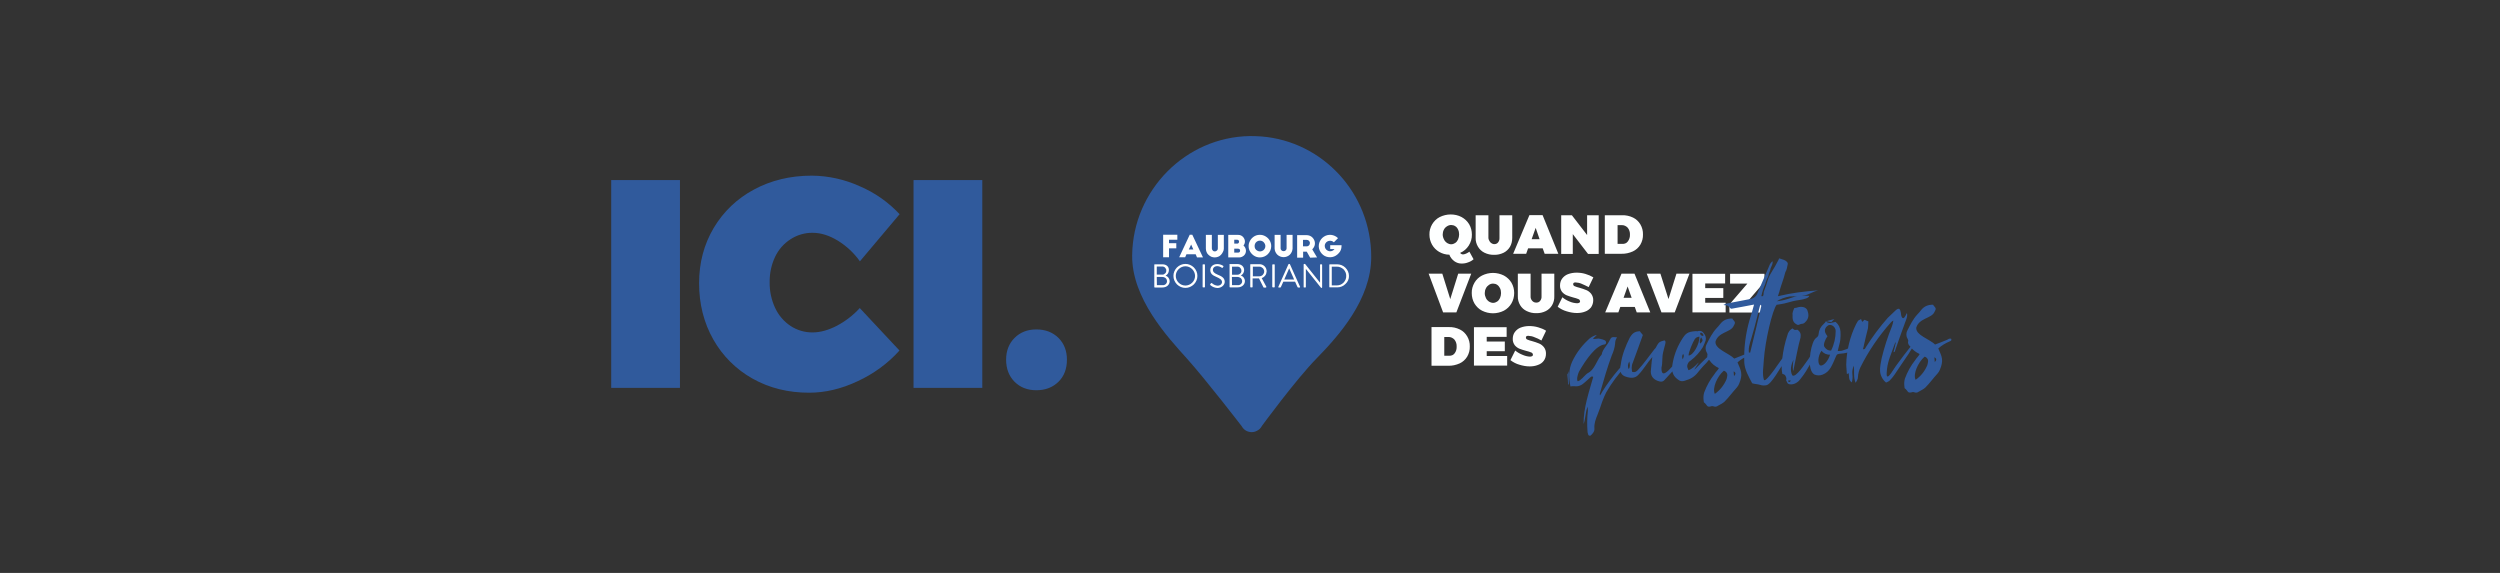 <?xml version="1.0" encoding="utf-8"?>
<!-- Generator: Adobe Illustrator 26.2.1, SVG Export Plug-In . SVG Version: 6.00 Build 0)  -->
<svg version="1.1" id="Layer_1" xmlns="http://www.w3.org/2000/svg" xmlns:xlink="http://www.w3.org/1999/xlink" x="0px" y="0px"
	 width="1920px" height="440px" viewBox="0 0 1920 440" style="enable-background:new 0 0 1920 440;" xml:space="preserve">
<rect x="0" y="0" width="1920" height="440" fill="#333333" stroke="none"/>
<style type="text/css">
	.st0{fill:#305A9C;}
	.st1{fill:#FFFFFF;}
	.st2{fill:#FEFFFF;}
</style>
<g>
	<g>
		<g>
			<path class="st0" d="M795.9,253c-6.8,0-12.4,2.2-16.7,6.5c-4.3,4.3-6.5,9.9-6.5,16.7c0,7,2.2,12.7,6.5,17
				c4.3,4.3,9.9,6.5,16.7,6.5c7,0,12.6-2.2,17-6.5c4.4-4.3,6.5-10,6.5-17c0-6.8-2.2-12.4-6.5-16.7C808.5,255.2,802.9,253,795.9,253z
				 M701.6,297.9h52.8V138.3h-52.8V297.9z M660.4,200.7l30.5-36.2c-8.6-9.2-19.1-16.6-30.7-21.5c-11.5-5.2-24-8-36.7-8.1
				c-16.5,0-31.4,3.6-44.5,10.7c-12.8,6.8-23.5,17-30.9,29.5c-7.4,12.5-11.2,26.6-11.2,42.4c0,15.9,3.6,30.3,10.9,43.2
				c7.1,12.6,17.5,23,30.2,30.1c12.8,7.2,27.3,10.8,43.4,10.8c12.3,0,24.7-2.9,37.2-8.8c12.2-5.6,23.2-13.6,32.2-23.6l-30.5-32.6
				c-5,5.5-11,10.1-17.6,13.6c-6.6,3.4-12.8,5.1-18.6,5.1c-6,0.1-12-1.7-17-5c-5.1-3.4-9.2-8.2-11.8-13.8
				c-2.9-6.2-4.3-12.9-4.2-19.7c-0.1-6.8,1.3-13.5,4.2-19.6c2.6-5.5,6.7-10.2,11.9-13.5c5.1-3.3,11-5,17-4.9c6.2,0,12.6,2,19.2,6
				C650.1,188.9,655.9,194.3,660.4,200.7L660.4,200.7z M469.4,297.9h52.8V138.3h-52.8V297.9z"/>
			<path class="st0" d="M968.8,327.7c0.1-0.1,0.2-0.2,0.2-0.4c0,0,26.2-35.8,42.2-52.1c17.2-17.6,41.9-45.3,41.9-77.9
				c0-48.7-37.1-88.7-84.3-92.5c-2.9-0.2-5.8-0.3-8.8-0.3c-49.4,0.7-89.8,41.5-90.5,91.4c-0.5,33.2,27.4,63.2,41.9,79.3
				s42.2,52.1,42.2,52.1c0.7,1.3,1.8,2.5,3.1,3.3c1.3,0.8,2.8,1.2,4.3,1.3c1.5,0,3-0.3,4.4-1.1C966.8,330.1,968,329.1,968.8,327.7z"
				/>
			<path class="st1" d="M1001.2,203.2v17.2c0,0.1,0.1,0.2,0.1,0.3s0.2,0.1,0.3,0.1h0.9c0.1,0,0.2-0.1,0.3-0.1
				c0.1-0.1,0.1-0.2,0.1-0.3v-13.9l11.7,14.6h0.4c0.1,0,0.2,0,0.3-0.1s0.1-0.2,0.1-0.3v-17.3c0-0.1-0.1-0.2-0.1-0.3
				c-0.1-0.1-0.2-0.1-0.3-0.1h-0.7c-0.1,0-0.1,0-0.2,0c-0.1,0-0.1,0.1-0.2,0.1c0,0-0.1,0.1-0.1,0.2c0,0.1,0,0.1,0,0.2v13.6l0,0
				l-11.5-14.4h-0.6c-0.1,0-0.2,0-0.3,0.1C1001.2,202.9,1001.2,203,1001.2,203.2L1001.2,203.2z M986.3,214.7l3.7-8.4h0.2
				c1.2,2.8,2.5,5.6,3.7,8.4H986.3z M981.8,220.2c0,0.1-0.1,0.2-0.1,0.2c0,0.1,0,0.2,0.1,0.2c0,0.1,0.1,0.1,0.2,0.2
				c0.1,0,0.2,0.1,0.2,0h1c0.1,0,0.2,0,0.3-0.1c0.1-0.1,0.1-0.1,0.2-0.2l1.9-4.2h9l1.9,4.2c0,0.1,0.1,0.2,0.2,0.2
				c0.1,0.1,0.2,0.1,0.3,0.1h1c0.1,0,0.2,0,0.2,0c0.1,0,0.1-0.1,0.2-0.2c0-0.1,0.1-0.1,0.1-0.2s0-0.2-0.1-0.2l-7.7-17.2
				c0-0.1-0.1-0.2-0.2-0.2c-0.1,0-0.2-0.1-0.3-0.1H990c-0.1,0-0.2,0-0.3,0.1c-0.1,0-0.1,0.1-0.2,0.2L981.8,220.2z M962.2,204.8h5
				c0.5,0,1,0.1,1.4,0.3c0.4,0.2,0.8,0.5,1.2,0.8c0.3,0.3,0.6,0.7,0.8,1.2c0.2,0.4,0.3,0.9,0.3,1.4s-0.1,1-0.3,1.4s-0.5,0.8-0.8,1.2
				c-0.3,0.3-0.7,0.6-1.2,0.8s-0.9,0.3-1.4,0.3h-5V204.8z M960.2,203.4v16.9c0,0.1,0.1,0.2,0.1,0.3c0.1,0.1,0.2,0.1,0.3,0.1h1
				c0.1,0,0.2-0.1,0.3-0.1c0.1-0.1,0.1-0.2,0.1-0.3v-6.5h4.9l3.4,6.8c0,0.1,0.1,0.1,0.2,0.2c0.1,0,0.2,0.1,0.2,0.1h1.3
				c0.1,0,0.2,0,0.3-0.1s0.1-0.1,0.2-0.2c0-0.1,0.1-0.2,0.1-0.3c0-0.1,0-0.2-0.1-0.2l-3.5-6.5c1.1-0.4,2-1.1,2.7-2s1-2,1.1-3.2
				c0-0.7-0.2-1.4-0.4-2.1c-0.3-0.7-0.7-1.3-1.2-1.8s-1.1-0.9-1.8-1.2c-0.7-0.3-1.4-0.4-2.1-0.4h-6.6c-0.1,0-0.1,0-0.2,0
				c-0.1,0-0.1,0.1-0.2,0.1c0,0-0.1,0.1-0.1,0.2C960.2,203.3,960.2,203.4,960.2,203.4L960.2,203.4z M946.1,212.7h4.2
				c0.4,0,0.9,0,1.3,0.2c0.4,0.1,0.8,0.4,1.2,0.6c0.3,0.3,0.6,0.6,0.8,1c0.2,0.4,0.3,0.8,0.4,1.3c0,0.4-0.1,0.9-0.2,1.2
				c-0.2,0.4-0.4,0.8-0.7,1.1s-0.7,0.5-1.1,0.7s-0.8,0.2-1.2,0.2h-4.6L946.1,212.7L946.1,212.7z M950.3,211h-4.1v-6.2h4.1
				c0.4,0,0.8,0,1.2,0.2c0.4,0.1,0.7,0.4,1,0.7s0.5,0.6,0.7,1c0.1,0.4,0.2,0.8,0.2,1.2s0,0.8-0.2,1.2c-0.1,0.4-0.4,0.7-0.7,1
				s-0.6,0.5-1,0.7C951.1,210.9,950.7,211,950.3,211z M944.3,203.4v16.9c0,0.1,0.1,0.2,0.1,0.3c0.1,0.1,0.2,0.1,0.3,0.1h5.8
				c3.3,0,5.6-2.1,5.6-4.9c0-0.9-0.3-1.8-0.9-2.6c-0.5-0.7-1.3-1.3-2.2-1.6c0.7-0.4,1.4-1,1.8-1.7c0.4-0.7,0.7-1.5,0.7-2.4
				c0-2.7-2.1-4.7-5.2-4.7h-5.6c-0.1,0-0.1,0-0.2,0c-0.1,0-0.1,0.1-0.2,0.1c0,0-0.1,0.1-0.1,0.2
				C944.3,203.3,944.2,203.3,944.3,203.4L944.3,203.4z M903,211.9c0-2,0.8-3.8,2.2-5.2c1.4-1.4,3.3-2.2,5.2-2.2c2,0,3.8,0.8,5.2,2.2
				c1.4,1.4,2.2,3.3,2.2,5.2c0,2-0.8,3.8-2.2,5.2c-1.4,1.4-3.3,2.2-5.2,2.2c-2,0-3.8-0.8-5.2-2.2C903.8,215.7,903,213.9,903,211.9z
				 M901.2,211.9c0,1.2,0.2,2.4,0.7,3.5c0.5,1.1,1.1,2.1,2,3c0.9,0.9,1.9,1.5,3,2s2.3,0.7,3.5,0.7s2.4-0.2,3.5-0.7s2.1-1.1,3-2
				c0.9-0.9,1.5-1.9,2-3c0.5-1.1,0.7-2.3,0.7-3.5c0-1.2-0.2-2.4-0.7-3.5c-0.5-1.1-1.1-2.1-2-3c-0.9-0.9-1.9-1.5-3-2
				s-2.3-0.7-3.5-0.7s-2.4,0.2-3.5,0.7s-2.1,1.1-3,2c-0.9,0.9-1.5,1.9-2,3C901.4,209.5,901.2,210.7,901.2,211.9L901.2,211.9z
				 M895.7,207.8c0,0.4,0,0.8-0.2,1.2c-0.1,0.4-0.4,0.7-0.7,1s-0.6,0.5-1,0.7s-0.8,0.2-1.2,0.2h-4.2v-6.2h4.2c0.4,0,0.8,0,1.2,0.2
				c0.4,0.1,0.7,0.4,1,0.7s0.5,0.6,0.7,1S895.7,207.4,895.7,207.8z M888.4,212.7h4.2c0.4,0,0.9,0,1.3,0.2c0.4,0.1,0.8,0.4,1.2,0.6
				c0.3,0.3,0.6,0.6,0.8,1c0.2,0.4,0.3,0.8,0.4,1.3c0,0.4-0.1,0.9-0.2,1.2c-0.2,0.4-0.4,0.8-0.7,1.1s-0.7,0.5-1.1,0.7
				c-0.4,0.2-0.8,0.2-1.2,0.2h-4.6L888.4,212.7L888.4,212.7z M892.6,203H887c-0.1,0-0.1,0-0.2,0s-0.1,0.1-0.2,0.1
				c0,0-0.1,0.1-0.1,0.2c0,0.1,0,0.1,0,0.2v16.9c0,0.1,0.1,0.2,0.1,0.3c0.1,0.1,0.2,0.1,0.3,0.1h5.8c3.3,0,5.6-2.1,5.6-4.9
				c0-0.9-0.3-1.8-0.9-2.6c-0.5-0.7-1.3-1.3-2.2-1.6c0.7-0.4,1.4-1,1.8-1.7s0.7-1.5,0.7-2.4C897.9,204.9,895.8,202.9,892.6,203
				L892.6,203z M897.9,184.1h6.3v-3.8h-10.9v17.3h4.5v-6.9h5.6v-3.9h-5.6v-2.7C897.8,184.1,897.9,184.1,897.9,184.1z M916.5,191.6
				H913l1.8-3.8L916.5,191.6z M919.3,197.7h4.6l-8.2-17.4h-2l-8.1,17.3h4.6l1-2.3h7.1L919.3,197.7z M925.4,220.3v-16.9
				c0-0.1-0.1-0.2-0.1-0.3c-0.1-0.1-0.2-0.1-0.3-0.1h-1c-0.1,0-0.2,0.1-0.3,0.1c-0.1,0.1-0.1,0.2-0.1,0.3v16.9
				c0,0.1,0.1,0.2,0.1,0.3s0.2,0.1,0.3,0.1h1c0.1,0,0.2-0.1,0.3-0.1C925.4,220.6,925.4,220.5,925.4,220.3L925.4,220.3z M939.9,190.9
				v-10.5h-4.6v10.4c0,0.6-0.2,1.2-0.7,1.6c-0.4,0.4-1,0.7-1.6,0.7c-0.6,0-1.2-0.2-1.6-0.7c-0.4-0.4-0.7-1-0.7-1.6v-10.4h-4.6v10.5
				c0,0.9,0.2,1.8,0.5,2.6c0.3,0.8,0.8,1.6,1.5,2.2c0.6,0.6,1.4,1.1,2.2,1.5c0.8,0.3,1.7,0.5,2.6,0.5s1.8-0.2,2.6-0.5
				c0.8-0.3,1.6-0.8,2.2-1.5c0.6-0.6,1.1-1.4,1.5-2.2C939.7,192.7,939.9,191.8,939.9,190.9L939.9,190.9z M940.6,216.5
				c0-3-2.2-4.3-5.7-5.7c-2.1-0.9-3.4-1.9-3.4-3.6c0-1.1,0.8-2.8,3.5-2.8c1.2,0.1,2.3,0.5,3.3,1.2c0.1,0.1,0.2,0.1,0.2,0.1
				c0.1,0,0.2,0,0.3,0c0.1,0,0.2-0.1,0.2-0.1c0.1-0.1,0.1-0.1,0.2-0.2c0.1-0.2,0.2-0.3,0.3-0.5c0.1-0.1,0.1-0.1,0.1-0.2
				c0-0.1,0-0.2,0-0.2c0-0.1,0-0.2-0.1-0.2c0-0.1-0.1-0.1-0.2-0.2c-1.3-0.8-2.8-1.3-4.4-1.3c-4.1,0-5.4,2.8-5.4,4.5
				c0,2.9,1.7,4.1,4.5,5.3c2.8,1.2,4.5,2.3,4.5,4c0,1.5-1.4,2.8-3.4,2.8c-1.6-0.1-3.1-0.8-4.3-1.9c-0.4-0.3-0.6-0.1-0.9,0.2
				c-0.1,0.1-0.2,0.3-0.4,0.5c-0.1,0.1-0.1,0.1-0.1,0.2s0,0.2,0,0.3s0,0.2,0.1,0.2c0,0.1,0.1,0.1,0.2,0.2c1.5,1.3,3.4,2,5.4,2.1
				C938,221.1,940.5,219.1,940.6,216.5L940.6,216.5z M952.4,192.5c0,0.2,0,0.4-0.1,0.6c-0.1,0.2-0.2,0.3-0.3,0.5
				c-0.1,0.1-0.3,0.2-0.5,0.3s-0.4,0.1-0.6,0.1h-3v-3h3c0.4,0,0.8,0.2,1.1,0.4C952.3,191.7,952.4,192.1,952.4,192.5z M951.6,185.6
				c0,0.4-0.2,0.8-0.4,1.1c-0.3,0.3-0.7,0.4-1.1,0.4h-2.2v-3h2.2c0.4,0,0.8,0.2,1.1,0.4C951.4,184.8,951.6,185.2,951.6,185.6z
				 M955,188.6c0.7-0.9,1.1-2,1.1-3.1c0-1.4-0.6-2.6-1.5-3.6c-1-1-2.2-1.5-3.6-1.5h-7.7v17.3h8.5c1.3,0,2.6-0.6,3.6-1.5
				c1-1,1.5-2.2,1.5-3.6c0-0.8-0.2-1.5-0.5-2.2C956.1,189.7,955.6,189.1,955,188.6L955,188.6z M971.8,189c0,0.8-0.2,1.6-0.7,2.3
				s-1.1,1.2-1.9,1.5c-0.8,0.3-1.6,0.4-2.4,0.2c-0.8-0.2-1.5-0.6-2.1-1.1c-0.6-0.6-1-1.3-1.1-2.1s-0.1-1.6,0.2-2.4
				c0.3-0.8,0.8-1.4,1.5-1.9s1.5-0.7,2.3-0.7c1.1,0,2.1,0.4,2.9,1.2C971.3,186.9,971.8,187.9,971.8,189z M976.3,189
				c0-1.7-0.5-3.4-1.5-4.8c-0.9-1.4-2.3-2.5-3.9-3.2c-1.6-0.7-3.3-0.8-5-0.5s-3.2,1.2-4.4,2.4c-1.2,1.2-2,2.8-2.4,4.4
				c-0.3,1.7-0.2,3.4,0.5,5s1.8,2.9,3.2,3.9s3.1,1.5,4.8,1.5c2.3,0,4.5-0.9,6.1-2.5C975.4,193.5,976.3,191.3,976.3,189z M979,203.4
				c0-0.1-0.1-0.2-0.1-0.3c-0.1-0.1-0.2-0.1-0.3-0.1h-1c-0.1,0-0.2,0.1-0.3,0.1c-0.1,0.1-0.1,0.2-0.2,0.3v16.9
				c0,0.1,0.1,0.2,0.2,0.3c0.1,0.1,0.2,0.1,0.3,0.1h1c0.1,0,0.2-0.1,0.3-0.1c0.1-0.1,0.1-0.2,0.1-0.3V203.4z M992.7,190.9v-10.5
				h-4.6v10.4c0,0.6-0.3,1.1-0.7,1.5s-1,0.6-1.6,0.6s-1.1-0.2-1.6-0.6c-0.4-0.4-0.7-0.9-0.7-1.5v-10.4h-4.6v10.5
				c0.1,1.8,0.8,3.4,2.1,4.7c1.3,1.2,3,1.9,4.8,1.9s3.5-0.7,4.8-1.9C991.9,194.3,992.6,192.6,992.7,190.9z M1006,186.7
				c0,0.3-0.1,0.7-0.2,1c-0.1,0.3-0.3,0.6-0.5,0.8c-0.2,0.2-0.5,0.4-0.8,0.5s-0.6,0.2-1,0.2h-2.8v-5h2.8c0.3,0,0.7,0.1,1,0.2
				s0.6,0.3,0.8,0.5s0.4,0.5,0.5,0.8C1006,186,1006,186.3,1006,186.7L1006,186.7z M1011.5,197.7l-3.7-6.2c0.9-0.9,1.6-2,1.9-3.2
				c0.3-1.2,0.2-2.5-0.3-3.7s-1.3-2.2-2.3-2.9c-1-0.7-2.3-1.1-3.6-1.1h-7.3v17.3h4.6v-4.6h2.8l2.6,4.6L1011.5,197.7z M1030.3,189
				v-0.7h-8.7v3h3.3c-0.4,0.6-1,1-1.6,1.3s-1.3,0.4-2,0.4c-0.7-0.1-1.4-0.3-2-0.7c-0.6-0.4-1.1-0.9-1.4-1.5c-0.3-0.6-0.5-1.3-0.5-2
				c0-0.7,0.2-1.4,0.6-2c0.4-0.6,0.9-1.1,1.5-1.4s1.3-0.5,2-0.5c1.1,0,2.1,0.4,2.9,1.2l3.2-3.2c-1.4-1.4-3.3-2.3-5.3-2.5
				c-2-0.2-4,0.3-5.6,1.4c-1.7,1.1-2.9,2.8-3.5,4.7c-0.6,1.9-0.5,4,0.3,5.8c0.8,1.8,2.2,3.4,3.9,4.3c1.8,0.9,3.8,1.2,5.8,0.8
				c2-0.4,3.7-1.5,5-3C1029.6,193,1030.3,191,1030.3,189z M1033.9,211.9c0,1-0.1,1.9-0.5,2.8c-0.4,0.9-0.9,1.7-1.6,2.4
				c-0.7,0.7-1.5,1.2-2.4,1.6c-0.9,0.3-1.8,0.5-2.8,0.5h-3.8v-14.4h3.8c1,0,1.9,0.1,2.8,0.5s1.7,0.9,2.4,1.5
				c0.7,0.7,1.2,1.5,1.6,2.4C1033.8,210.1,1033.9,210.9,1033.9,211.9z M1036,211.9c0-2.4-1-4.6-2.7-6.3c-1.7-1.7-4-2.6-6.3-2.6h-5.7
				c-0.1,0-0.2,0.1-0.3,0.1c-0.1,0.1-0.1,0.2-0.1,0.3v16.9c0,0.1,0,0.2,0.1,0.3s0.2,0.1,0.3,0.1h5.7c2.4,0,4.7-0.9,6.3-2.6
				C1035.1,216.5,1036.1,214.2,1036,211.9"/>
			<path class="st2" d="M1183.8,261.5l3.6-7.5c-1.9-1.2-3.9-2-6-2.6c-2.3-0.7-4.6-1-6.9-1s-4.6,0.4-6.7,1.2
				c-1.8,0.7-3.3,1.9-4.4,3.4c-1.1,1.5-1.6,3.3-1.6,5.2c-0.1,1.8,0.5,3.5,1.5,4.9c1,1.2,2.2,2.1,3.6,2.7c1.7,0.7,3.5,1.2,5.3,1.7
				c1.3,0.3,2.6,0.7,3.8,1.2c0.3,0.1,0.6,0.3,0.9,0.6c0.2,0.3,0.3,0.6,0.4,1c0,0.2,0,0.5-0.1,0.7s-0.3,0.4-0.5,0.5
				c-0.5,0.3-1.1,0.4-1.7,0.4c-2-0.1-3.9-0.6-5.7-1.4c-2-0.8-4-1.9-5.6-3.3l-3.7,7.4c2.1,1.6,4.4,2.8,6.9,3.5
				c2.6,0.8,5.2,1.3,7.9,1.3c2.2,0,4.3-0.3,6.3-1.1c1.8-0.6,3.4-1.7,4.5-3.2c1.2-1.6,1.7-3.5,1.7-5.4c0.1-1.8-0.5-3.7-1.6-5.1
				c-1-1.2-2.2-2.2-3.7-2.8c-1.7-0.7-3.5-1.3-5.3-1.8c-1.3-0.3-2.5-0.7-3.7-1.2c-0.3-0.1-0.6-0.3-0.8-0.6c-0.2-0.3-0.3-0.6-0.3-1
				c0-0.9,0.6-1.3,1.8-1.3c1.7,0.1,3.3,0.4,4.8,1.1C1180.3,259.6,1182.1,260.5,1183.8,261.5L1183.8,261.5z M1132,280.8h25.5v-7.4
				h-15.7v-3.7h13.9v-7.4h-13.9v-3.6h15.3v-7.4H1132V280.8z M1112.9,273.2h-3.7v-14.4h3.2c0.9,0,1.7,0.1,2.5,0.5
				c0.8,0.3,1.5,0.9,2.1,1.5c1.2,1.5,1.8,3.4,1.7,5.3c0.1,1.9-0.4,3.7-1.5,5.2c-0.5,0.6-1.1,1.2-1.9,1.5
				C1114.6,273.1,1113.8,273.3,1112.9,273.2L1112.9,273.2z M1112.7,251.2h-13.3v29.7h12.9c3,0.1,6-0.6,8.7-1.8
				c2.4-1.1,4.4-2.9,5.8-5.2c1.4-2.4,2.1-5.1,2-7.8c0.1-2.7-0.6-5.4-2-7.8c-1.3-2.2-3.2-4.1-5.5-5.2
				C1118.5,251.7,1115.6,251.1,1112.7,251.2"/>
			<path class="st2" d="M1328.7,217.8h13.3l-13.8,16v6.2h27.2v-7.5h-14.1l13.8-16v-6.2h-26.4V217.8L1328.7,217.8z M1299.8,239.9
				h25.5v-7.4h-15.7v-3.7h13.9v-7.5h-13.9v-3.6h15.3v-7.4h-25.1V239.9z M1276,239.9h10.2l11.3-29.7h-10l-6.1,19.5l-6.2-19.5h-10.5
				L1276,239.9z M1250,220l3.1,8.7h-6.2L1250,220z M1267.4,239.9l-12.1-29.7h-10l-12.5,29.7h10.1l1.5-4.2h11.1l1.5,4.2H1267.4z
				 M1220.1,220.5l3.6-7.5c-1.9-1.1-3.9-2-6-2.6c-2.2-0.7-4.6-1-6.9-1c-2.3,0-4.6,0.4-6.7,1.2c-1.8,0.7-3.3,1.9-4.4,3.4
				c-1.1,1.5-1.6,3.3-1.6,5.2c-0.1,1.8,0.5,3.5,1.5,4.9c1,1.2,2.2,2.1,3.6,2.7c1.7,0.7,3.5,1.2,5.2,1.7c1.3,0.3,2.6,0.7,3.8,1.2
				c0.3,0.1,0.6,0.3,0.9,0.6c0.2,0.3,0.3,0.6,0.4,1c0,0.2,0,0.5-0.1,0.7c-0.1,0.2-0.3,0.4-0.5,0.5c-0.5,0.3-1.1,0.4-1.7,0.4
				c-2-0.1-3.9-0.5-5.7-1.3c-2-0.8-4-1.9-5.6-3.3l-3.6,7.3c2.1,1.6,4.4,2.8,6.9,3.5c2.6,0.8,5.2,1.3,7.9,1.3c2.1,0,4.3-0.3,6.3-1.1
				c1.8-0.6,3.3-1.8,4.5-3.2c1.1-1.6,1.7-3.5,1.7-5.4c0.1-1.8-0.5-3.6-1.6-5.1c-1-1.2-2.2-2.2-3.7-2.8c-1.7-0.7-3.5-1.3-5.3-1.8
				c-1.3-0.3-2.5-0.7-3.7-1.2c-0.3-0.1-0.6-0.3-0.8-0.6c-0.2-0.3-0.3-0.6-0.3-1c0-0.9,0.6-1.3,1.8-1.3c1.7,0.1,3.3,0.4,4.8,1.1
				C1216.5,218.7,1218.3,219.6,1220.1,220.5L1220.1,220.5z M1175.5,227.6v-17.4h-9.8v17.4c-0.1,2.4,0.6,4.8,1.8,6.8s2.9,3.5,5,4.5
				c2.3,1.1,4.8,1.7,7.4,1.6c2.5,0.1,5.1-0.5,7.3-1.6c2-1,3.7-2.6,4.8-4.5c1.2-2.1,1.8-4.4,1.7-6.8v-17.4h-9.8v17.4
				c0.1,1.3-0.3,2.5-1.1,3.5c-0.3,0.4-0.8,0.8-1.3,1s-1,0.3-1.6,0.3c-0.6,0-1.1-0.1-1.7-0.3c-0.5-0.2-1-0.6-1.4-1
				C1175.9,230.1,1175.4,228.9,1175.5,227.6z M1146.7,217.8c1.1,0,2.2,0.3,3.1,0.9c1,0.7,1.7,1.6,2.2,2.6c0.6,1.2,0.8,2.5,0.8,3.8
				s-0.3,2.6-0.8,3.8c-0.5,1.1-1.2,2-2.2,2.7c-0.9,0.6-2,1-3.1,1c-1.1,0-2.2-0.4-3.2-1c-1-0.7-1.8-1.6-2.3-2.7
				c-0.6-1.2-0.9-2.4-0.9-3.8c0-1.3,0.3-2.6,0.9-3.7c0.5-1.1,1.3-1.9,2.3-2.6C1144.5,218.1,1145.6,217.8,1146.7,217.8L1146.7,217.8z
				 M1146.6,209.6c-2.9,0-5.8,0.7-8.4,2c-2.4,1.2-4.4,3.1-5.8,5.5c-1.4,2.4-2.2,5.2-2.1,8c0,2.8,0.7,5.6,2.1,8
				c1.4,2.3,3.4,4.3,5.8,5.5c2.6,1.3,5.5,2,8.4,2s5.8-0.7,8.4-2c2.4-1.3,4.4-3.2,5.8-5.6c1.4-2.4,2.1-5.2,2.1-8s-0.7-5.5-2.1-7.9
				c-1.4-2.3-3.4-4.2-5.8-5.5C1152.4,210.3,1149.5,209.6,1146.6,209.6z M1108.3,239.9h10.2l11.4-29.7h-10l-6.1,19.5l-6.1-19.5h-10.5
				L1108.3,239.9z"/>
			<path class="st2" d="M1246,187.3h-3.7v-14.4h3.2c0.9,0,1.7,0.1,2.5,0.5c0.8,0.3,1.5,0.9,2.1,1.5c1.2,1.5,1.8,3.4,1.7,5.3
				c0.1,1.9-0.5,3.7-1.6,5.2c-0.5,0.6-1.1,1.2-1.9,1.5C1247.6,187.2,1246.8,187.4,1246,187.3L1246,187.3z M1245.7,165.3h-13.2v29.6
				h12.8c3,0.1,6-0.6,8.7-1.8c2.4-1.1,4.4-2.9,5.8-5.2c1.4-2.4,2.1-5.1,2-7.8c0.1-2.7-0.6-5.4-2-7.8c-1.3-2.2-3.3-4.1-5.6-5.2
				C1251.5,165.8,1248.6,165.2,1245.7,165.3L1245.7,165.3z M1218.9,180.5l-11.7-15.2h-8.2V195h8.9v-15.2l11.7,15.2h8.2v-29.7h-8.9
				V180.5z M1179.4,175l3,8.7h-6.1L1179.4,175z M1196.8,194.9l-12.1-29.7h-10.1l-12.5,29.7h10l1.5-4.2h11.2l1.5,4.2H1196.8z
				 M1143.1,182.6v-17.3h-9.8v17.4c-0.1,2.4,0.6,4.8,1.8,6.8s2.9,3.6,5,4.6c2.3,1.1,4.8,1.7,7.4,1.6c2.5,0.1,5-0.5,7.3-1.6
				c2-1,3.7-2.6,4.9-4.6c1.2-2.1,1.7-4.5,1.7-6.8v-17.4h-9.8v17.4c0.1,1.3-0.3,2.5-1.1,3.5c-0.3,0.4-0.8,0.8-1.3,1s-1,0.3-1.6,0.3
				s-1.1-0.1-1.6-0.4c-0.5-0.2-1-0.6-1.4-1c-0.4-0.5-0.8-1-1-1.6C1143.2,183.9,1143.1,183.3,1143.1,182.6z M1108,180.1
				c0-1.3,0.3-2.6,0.9-3.7c0.5-1.1,1.4-2,2.4-2.6c0.9-0.6,2-1,3.2-1c1.1,0,2.2,0.3,3.1,0.9c1,0.6,1.7,1.5,2.2,2.6
				c0.6,1.2,0.8,2.5,0.8,3.8s-0.3,2.6-0.8,3.8c-0.5,1.1-1.2,2-2.2,2.7c-0.9,0.6-2,1-3.1,1c-1.1,0-2.2-0.4-3.2-1
				c-1-0.7-1.8-1.6-2.3-2.7C1108.3,182.6,1108,181.3,1108,180.1L1108,180.1z M1128.5,193.3c-0.8,0.6-1.7,1.1-2.6,1.5
				c-0.7,0.3-1.4,0.5-2.2,0.6c-0.5,0-0.9-0.1-1.3-0.3c-0.4-0.2-0.8-0.5-1-0.9c2.7-1.1,5-3.1,6.6-5.6s2.5-5.5,2.4-8.5
				c0-2.8-0.7-5.5-2.1-7.9c-1.4-2.3-3.4-4.2-5.8-5.5c-2.6-1.4-5.5-2-8.4-2c-2.9,0-5.8,0.7-8.4,2c-2.4,1.2-4.4,3.2-5.8,5.5
				c-1.4,2.4-2.2,5.2-2.1,8c0,2.7,0.7,5.4,2,7.7c1.3,2.3,3.2,4.2,5.4,5.5c2.4,1.4,5.1,2.2,7.9,2.2c0.7,2,2.1,3.7,3.8,5
				c1.7,1.2,3.7,1.9,5.8,1.8c1.7,0,3.3-0.3,4.8-0.9c1.5-0.5,3-1.3,4.2-2.4L1128.5,193.3z"/>
			<path class="st0" d="M1485.6,274.4c2.1,1.1,1.6,2.2,0.3,3.7L1485.6,274.4z M1471.2,291.7c-2.2-4.3,1.8-13.4,6.9-17.8
				c0.8,0.2,1.4,0.6,1.9,1.2c0.5,0.6,0.8,1.3,0.8,2.1c-0.1,1.1-0.3,2.2-0.6,3.2C1478.3,285,1475.2,288.9,1471.2,291.7L1471.2,291.7z
				 M1474.3,271.9c-0.9,1.8-2.6,3.2-3.3,4.5c-3.4,4.3-6.1,9.1-8,14.3c-0.6,2-0.7,4.1-0.4,6.2c0,0.6,0.1,1.7,0.8,1.7
				c0.7,0.7,1.3,1.5,1.9,2.3c0.8,0.9,2.2,0.6,3.5,0.2c0.5-0.1,1,0,1.5,0.2s1.1,0.3,1.7,0.2c0.6-0.1,1.1-0.3,1.6-0.7
				c1.9-1.1,3.6-1.8,5.1-3.2c3.2-3.2,6.1-7.2,9.3-10.7c0.8-0.9,1.5-2,1.9-3.1c2.9-7.1,1.6-9.7-1.3-16.2c2.5-2.2,5.4-4,8.5-5.3
				c0.7-0.3,2-0.6,1.4-2.1c-1.3-0.6-2.3,0.4-3.2,0.8c-2.8,1.3-6,2.3-9.2,3.6c-3.7-4-15.1-7.2-14.4-13c2.2-7.3,11.4-7,13.8-11.7
				c1.5-2.8,1.7-2.8-0.7-5.5c0-0.3-0.3-0.7-0.3-0.4c-3.9,0-6.6,1.2-8.9,3.9c-0.9,1.2-1.9,2.4-3,3.5c-3.3,3.5-5.6,8.1-7.7,12.3
				c-0.5,0.9-0.8,1.9-0.8,3c0,1,0.2,2.1,0.7,3c0.3,0.8,1,1.7,0.7,2.4c-0.5,1.8,0.5,3,1.6,4C1468.8,268.6,1471.4,270.6,1474.3,271.9
				L1474.3,271.9z M1425.1,294c1-1.5,1.9-3.1,1.8-4.6c0.2-2.5,0.8-5,1.9-7.3c6.2-12.5,14.2-24.2,23.5-34.6c0.5-0.6,1.1-1,1.8-1.3
				c-0.2,1.6-0.6,3.2-1.2,4.7c-3.2,7.9-5.8,16-7.8,24.3c-0.6,3.3-1.4,6.6-1.2,9.8c0.1,1.7,0.6,3.4,1.4,4.9c0.8,1.5,1.9,2.9,3.2,3.9
				c0.8-0.3,1.6-0.7,2.4-1.2c1.5-1.4,2.8-3,4-4.7c3.6-5.3,7.1-10.7,10.8-16c1.5-2.7,3.4-5.2,4.6-7.5c0.2-0.6,1.2-1.4-0.1-2
				c-0.6,0.5-1.1,1.1-1.3,1.8c-4.4,5.5-8.8,11.3-12.8,16.8c-1.3,1.8-2.5,3.9-3.8,5.7c-4.3,5.9-3.3-0.3-3.1-3.2
				c0.8-7.1,3.8-12.9,6.1-19.8c0,0,0.3-0.3,0.8-1.1c-0.6,3.2-1.2,5.2-1.9,7.9c0.9-0.1,1.1-0.6,1.1-0.9c2.6-7.4,5.1-14.6,7.7-21.6
				c0.8-2.4,1.9-4.1,1.7-6.9c-0.2-0.2-0.3-0.4-0.3-0.7c-0.4,1-0.8,1.9-1.4,2.8c-1.8,2.9-3-0.1-3.2-3.2c-0.1-1-0.4-1.9-1-2.7
				c-0.9-0.5-1.8,0.1-2.8,0.9c-1.9,1.9-4.2,3.9-6.2,5.9c-6.2,7-11.8,14.6-16.8,22.5c-0.5,1-0.7,1.8-2.3,1.6c0.4-1.3,0.8-2.6,1-4
				c0.9-4.1,1.9-8.1,2.9-12.1c0.2-1.6,0.2-3.3,0.3-5.3c-1.2-0.3-2.1-1-3.1-1.2c-0.5,0.6-1,1.2-1.6,1.6c-0.4-0.7-0.7-1.5-0.9-2.2
				c-1.1,0.7-1.7,1-2.3,1.3c-0.5,0.9-1.1,2-1.5,2.6c-4.8,9.7-7.4,20.5-7.6,31.4l0.5,7.1c0.4-0.4,0.9-0.6,1.4-0.8
				c0.5,2.4-0.4,5.2,2.4,7.1c0.6-2.1,0.7-4.3,0.4-6.5c-0.2-2.2,0.2-4.4,1.1-6.4C1424.3,285.6,1423.3,289.7,1425.1,294L1425.1,294z
				 M1402.3,246.7c1.2-0.1,2.9,0.7,4.2,0.6l2.3-2.2C1407.5,245.2,1403.4,246.6,1402.3,246.7z M1405.5,272.4
				c-1.6,5.4-5.8,9.4-7.8,8.1c-1.7-1.2-1.8-6.9,1.2-11.1c0.8,1,1.8,1.8,2.9,2.3C1403,272.2,1404.3,272.5,1405.5,272.4L1405.5,272.4z
				 M1403.5,258.2c-0.4-0.5-0.8-1-1.1-1.6c-1.8-2.6-0.7-5.5,2-6.9c0.6-0.2,1.2-0.2,1.7-0.1c0.6,0.1,1.1,0.4,1.6,0.7
				c0.6,0.4,1.2,1,1.5,1.7c0.4,0.7,0.6,1.4,0.6,2.2c0,5.2-1.2,10.4-3.5,15c-2.6,0.2-4.1-1.3-5.2-2.9
				C1400.1,264.8,1401.7,260.7,1403.5,258.2L1403.5,258.2z M1402.3,246.7c-0.4,0.8-1,1.5-1.7,2.1c-2.3,2-3.7,4.7-3.9,7.7
				c-0.2,2.7-2.1,2.4-3.4,4.8c-3,4.8-6,23.2,0.3,26.4c1,0.4,2,0.6,3.1,0.6c1.1,0,2.1-0.2,3.1-0.6c5.7-2.3,7-6.7,10.6-14.8
				c1.2-2.8,9.5,0.8,12.8-6.3c0.2-0.6,0.5-1.1,0.9-1.6c-0.5,0-1,0.1-1.5,0.3s-0.9,0.5-1.2,0.9c-2.2,1.9-4.3,2.3-7,3.2
				c-1,0.1-2,0.2-3,0.2c0.4-2.3,1.9-7,2-9c0.2-2,0.2-4,0.1-6c-0.1-1.4-0.5-2.8-1.1-4.1c-0.7-1.3-1.6-2.4-2.7-3.3
				c-1.4,0.4-2.7,0.5-3.8,0.8c-0.7,0.1-1.3,0-1.9-0.2C1403.3,247.7,1402.8,247.3,1402.3,246.7L1402.3,246.7z M1380.8,249.6
				c1.1-0.2,2.1-0.9,3.1-0.9c0.5,0,1-0.2,1.4-0.4c0.4-0.2,0.8-0.5,1.1-0.9c2.7-2.5,2.9-5.4,1.9-8.3c-0.5-2.8-3.7-4-7.1-3.2
				c-1.1,0.4-2.1,0.6-3.2,0.7c-0.9,2.1-1.6,3.8-1.3,5.5C1376.6,244.9,1376.6,248,1380.8,249.6z M1373.1,292.9
				c0.2-0.5,0.5-0.8,0.8-0.8c0.4,0,0.9,0.2,1.5,0.2c-0.3,0.3-0.4,0.7-0.9,1.1C1373.9,293.3,1373.8,293.1,1373.1,292.9z M1388.7,276
				c-2.1,2.7-9.4,14.4-12.2,12.3c-2-3.9-1-8.1,0.9-12c-0.7,4.1-0.6,9.4-0.1,8.3c1.4-6.4,3.7-19.3,5.5-25.3c0.4-2.6,0.1-4.3-2.4-6.1
				c-0.7,0.2-1.4,0.2-2.1,0.2c-0.6-0.3-1.2-0.7-1.7-1.2c-1,0.6-1.9,1.3-2.5,2.2c-0.7,0.9-1.2,2-1.4,3.1c-1.9,5.8-3.2,11.7-3.9,17.8
				c-0.5,3.6-0.9,7.7,0.1,11.9c2.3,0.3,2.9,2.1,3.1,3.9c-0.2,0.3-0.2,0.7-0.2,1c0,0.4,0.2,0.7,0.5,1c0.4,1.7,1.6,2.2,3.6,2.1
				c1.3-0.1,2.6-0.5,3.7-1.2c1.1-0.6,2.1-1.5,2.9-2.6c4.4-5.5,5.1-7.4,8.7-13.4c0.5-0.6,5.1-7.5,5-8.1c0.4-2-2,0.6,1.7-2.7
				c-1.2-0.1-2.8,0.9-3.6,1.3C1391.5,271.4,1390.6,273.1,1388.7,276L1388.7,276z M1374.4,227.7c2.4,0,5.1-0.2,8-0.4
				c-5.2-0.1-8.1,3-17.9,4.1C1367.5,229.5,1370.9,228.3,1374.4,227.7z M1372.9,203.3c0.5-1.3-0.5-2.8-2.8-3.7l-3.7-1.2
				c-0.4,1.1-1,2.2-1.6,3.2c-2,4.3-5.4,8.4-6.9,12.7c-1.5,4.8-1.6,5.3-3.3,9.7c-0.4,0.7,0.4,4.3-1.9,3.4c0.3-1.7,1-3.7,1.5-5.4
				c0.7-2.3,0.9-2.1,1.5-3.8c0.5-2.2,1.4-4.2,2.4-6.2c0.1-1.9,1.6-4,1.7-5.9c0.7-1.9,1.9-3.3,1.5-5.5c-1.3,1-2.2,2.5-2.7,4
				l-8.8,20.4c-0.5,1.3-1.3,2.5-2.5,3.4c-1.1,0.8-2.5,1.3-3.9,1.4l-17.1,3.3c-1.3,0.2-1.8,0.8-2.7,1c0.5,0.3,1.1,0.4,1.7,0.3
				c2.7,0,3.2,2.9,4.6,2.7c4.5-0.9,3.1-0.5,7.7-1.4l9.5-1.8c-0.7,2.8-2.5,9.1-3.5,12c-3,10.5-4.4,21.4-4,32.4
				c0.3,5.7,3.3,10.8,6.1,16.1c1.5,0.4,3,0.6,4.5,0.8c2.6,0.5,3.1,1.2,6.2,0.7c4.2-0.7,10.4-13,16.3-21.5l3.1-4.5
				c0.2-0.6,0.1-0.9-0.1-1.7c-2.7,0.9-3.7,2.7-4.6,3.8c-3,3.9-14.6,22.1-16.4,19.8c-1.5-5-0.3-10-0.1-15.2c1-15,6.6-38.3,9.8-42.5
				c11.6-1.7,7.4-2.2,18.8-3.9c1.1-0.2,6.4-1.2,6.2-3c-2.1-0.1-4.1-0.1-6.2,0c0.7,0,1.4-0.1,2.1-0.3c3.3-0.2,6.3-2.7,11-3.9
				c-11.4,0.9-19.4,1.8-30.9,4.5c0.6-2.2,1.1-2.9,1.4-4.5c1.5-5.3,3-8.5,4.3-13.9C1372.4,207,1372.4,205.2,1372.9,203.3
				L1372.9,203.3z M1351.9,234c0.3,0.2,0.6,0.5,0.8,0.8c-2.6,11.6-6,25.5-9.1,38.2c-1.5-4.8,0.3-9.5,1.4-13
				C1348.6,248.1,1351.1,236.5,1351.9,234z M1331.4,285.2c2.1,1.1,1.6,2.2,0.3,3.7L1331.4,285.2z M1317,302.5
				c-2.2-4.3,1.8-13.5,6.9-17.8c0.7,0.2,1.4,0.6,1.9,1.2s0.8,1.3,0.8,2.1c-0.1,1.1-0.3,2.2-0.6,3.2
				C1324.1,295.7,1321,299.7,1317,302.5L1317,302.5z M1320.1,282.7c-0.9,1.8-2.7,3.2-3.3,4.5c-3.4,4.3-6.1,9.1-8,14.3
				c-0.6,2-0.7,4.1-0.4,6.2c0,0.6,0.1,1.7,0.8,1.7c0.7,0.7,1.3,1.5,1.9,2.3c0.8,1,2.2,0.6,3.5,0.2c0.5-0.1,1,0,1.5,0.2
				c0.5,0.2,1.1,0.3,1.7,0.2c0.6-0.1,1.1-0.3,1.6-0.7c1.9-1.1,3.6-1.8,5.1-3.2c3.2-3.2,6.1-7.2,9.3-10.7c0.8-0.9,1.5-2,1.9-3.1
				c2.9-7.1,1.6-9.7-1.3-16.3c2.5-2.2,5.4-4,8.5-5.3c0.7-0.3,2-0.6,1.4-2.1c-1.3-0.6-2.3,0.5-3.2,0.8c-2.8,1.3-6,2.3-9.2,3.7
				c-3.7-4-15.1-7.3-14.4-13.1c2.2-7.3,11.4-7,13.8-11.7c1.5-2.8,1.7-2.8-0.7-5.6c0-0.3-0.3-0.7-0.3-0.4c-3.9,0-6.7,1.2-8.9,3.9
				c-0.9,1.2-2,2.4-3,3.5c-3.3,3.5-5.6,8.1-7.7,12.3c-0.5,0.9-0.8,1.9-0.8,3c0,1,0.2,2.1,0.7,3c0.3,0.8,1,1.7,0.7,2.4
				c-0.5,1.8,0.5,3,1.6,4C1314.6,279.3,1317.2,281.4,1320.1,282.7L1320.1,282.7z M1308.1,258.1c-1.7-0.3-2.3-0.8-2.4-2.1
				c0.2-0.4,0.5-0.5,0.5-0.5c0.3,0,0.6,0.1,0.9,0.3c0.3,0.1,0.5,0.4,0.7,0.6c0.2,0.2,0.3,0.5,0.4,0.8
				C1308.1,257.5,1308.1,257.9,1308.1,258.1z M1292.4,276c-0.4-0.6-0.5-1.4-0.5-2.1c0-0.7,0.3-1.4,0.7-2.1
				C1293.8,273.5,1292.7,274.6,1292.4,276z M1306.4,259c1.6,2.5,1.6,2.5-0.5,4.9C1304.9,262.4,1305.6,260.9,1306.4,259z M1296.8,273
				c0.1-2.9,3.2-10,4.7-12.4c0.4-0.6,0.9-1.1,1.6-1.5c0.7-0.4,1.4-0.5,2.1-0.5C1305.2,264.6,1300.2,273.2,1296.8,273L1296.8,273z
				 M1315.3,271.4c-1.1,0.4-1.7,0.4-2.2,1.2c-1.6,1.1-9.1,8.7-10.6,10.2c-4.4,4.3,5.1-7.5,1-3.4c-1.2,1.4-4.7,4.5-6.8,4.9
				c-0.2-1-0.8-1.7-0.9-2.7c-0.1-1,0.2-2,0.7-2.8c0.5-0.9,1.2-1.5,2.1-2c3.6-2.8,6.8-6.3,9.2-10.2c0.8-1.7,1.6-3.5,2.2-5.3
				c0.2-0.9,0.1-1.9-0.1-2.8c-0.2-0.9-0.7-1.7-1.3-2.4c-0.4-0.7-1-1.3-1.8-1.7c-0.8-0.3-1.6-0.4-2.5-0.2c-0.4,0.4-1.1,0.1-1.7,0.1
				c-6.6,0.5-7.9,1.4-11.3,7c-3.7,6-6,12.6-7,19.5c-0.6,5.8,1.3,8.7,5.1,11.2c2,1.3,4.1,0.7,5.9-0.1c4.2-1.1,7.3-3.8,9.9-7.4
				c4.9-5.9,3.6-3.4,8.4-9.6c0.2-0.7,1-1.8,1.3-2.4c0.1-0.2,0.2-0.3,0.3-0.5S1315.3,271.6,1315.3,271.4L1315.3,271.4z M1250.9,283.5
				c-1.1-2.1-0.7-4,0.4-5.9C1251.8,279.7,1252.1,281.6,1250.9,283.5z M1269,274.2c-0.2,1.2-0.4,2.3-0.5,3.5
				c-0.1,2.4-0.6,5.2-0.7,7.9c0.1,4,2.9,6.5,7,7.4c0.6,0.2,1.2,0.1,1.8,0c0.6-0.2,1.1-0.5,1.5-0.9c4.1-4.3,8.1-8.8,11.8-13.5
				c1.5-1.8,0.2-3.7-1-2.5c-2.8,2.5-13.2,18-12.9,6.4c1-4.1,0.3-7.9,1.3-12c0.6-2.2,1.1-4.5,1.7-6.7c0.2-0.9,0.3-1.9-0.7-2.4
				c-3.9,1.1-3.9,1.1-5.5,3.5c-0.8,1.3-1.1,2.5-2.2,3.3c-4.2,5.3-8,11-12.8,16.1c-1.2,1.1-2.2,1.9-4.3,1.3c-0.2-0.7-0.3-1.5-0.3-2.3
				c-0.2-1,0.1-1.9,0.2-3.2c2.8-7.4,5.5-15,8.3-22.8c-0.7-1.1-1.9-2-2.2-2.9c-4.5,0-6.2,2.3-7.8,4.8c-3.4,6.8-6.1,13.6-7,21.1
				c-0.4,1.3-0.5,2.7-0.3,4c0.1,1.2,0.5,2.3,1.3,3.2c0.8,0.9,1.9,1.5,3,1.8c3.5,1.2,7.1,1.4,9.6-1.5
				C1262.4,283.6,1264.8,278.9,1269,274.2L1269,274.2z M1204.7,285c0,0-0.7,2.6-1,2.6c0.1,1,0.7,6.4,0.5,7.6h0.6
				C1204.7,294.1,1204.8,286.3,1204.7,285L1204.7,285z M1219.3,312.3l0.2,3.1c-0.6,5.2-0.7,10.5-0.3,15.8c0,0.8,0.2,1.6,0.5,2.4
				c0.1,1,1.2,1.2,1.9,0.9c1.6-1.4,3.1-3.2,2.9-5.4c-0.3-4,1.1-7.4,2.4-10.6s2.5-6.9,3.7-10.3c0.9-2.4,1.9-4.7,3-6.9
				c4.2-7.3,9.3-14.1,15.1-20.3c0.5-0.6,1.2-1.7,2.2-2.9c-1.1,0.1-1.9-0.2-2.1,0.1c-1.9,1.6-3.7,3.4-5.4,5.2
				c-4.8,5.6-9.2,11.5-13.1,17.8c-0.4,0.9-1,1.7-1.5,2.5c-0.4-1.4,0-1.4,0.2-2.6c2.8-9.7,5.4-18.9,8.9-28.3c1.3-2.8,2.2-5.8,2.5-8.9
				c0-1.7,0.5-3.4,1.5-4.8c-4-0.4-4.3-0.4-5.6,2.1c-1.7,3.9-5.4,6.7-6.2,11c0,0.3-0.6,0.9-0.9,1.2c-3,3.9-4.8,10.8-9.7,13.1
				c-1.4,0.8-3,2.8-4.3,4c-1,0.6-1.7,2-3.6,2.3c-1-1.7,0.4-6.1,1.1-7.4c5.1-9,13-20.4,19.9-20.9c0.8-0.5,1.1-1.1,0.7-2.3
				c-0.4-1.3-4.4-2-5.7-2.2c-0.6,0-3.5,0.5-4.1,0.3c0.2-1,2.6-2.3,2.8-3.1c-2.7,0.7-5.1,2.1-7,4.2c-4.9,4.6-8.9,10.1-11.8,16.2
				c-2.9,6.2-2.7,12.7-1.4,19.2c1-0.2,2.1-0.3,3.1-0.2c3,0.5,5.7-0.8,8-3c1.5-1.2,2.8-2.6,4.3-3.9c0.7-0.5,1.2-0.9,2.1-0.2
				c-3.3,11.9-7.5,23.5-7.4,36.2C1217.8,321.5,1217.4,317.1,1219.3,312.3"/>
		</g>
	</g>
</g>
</svg>
